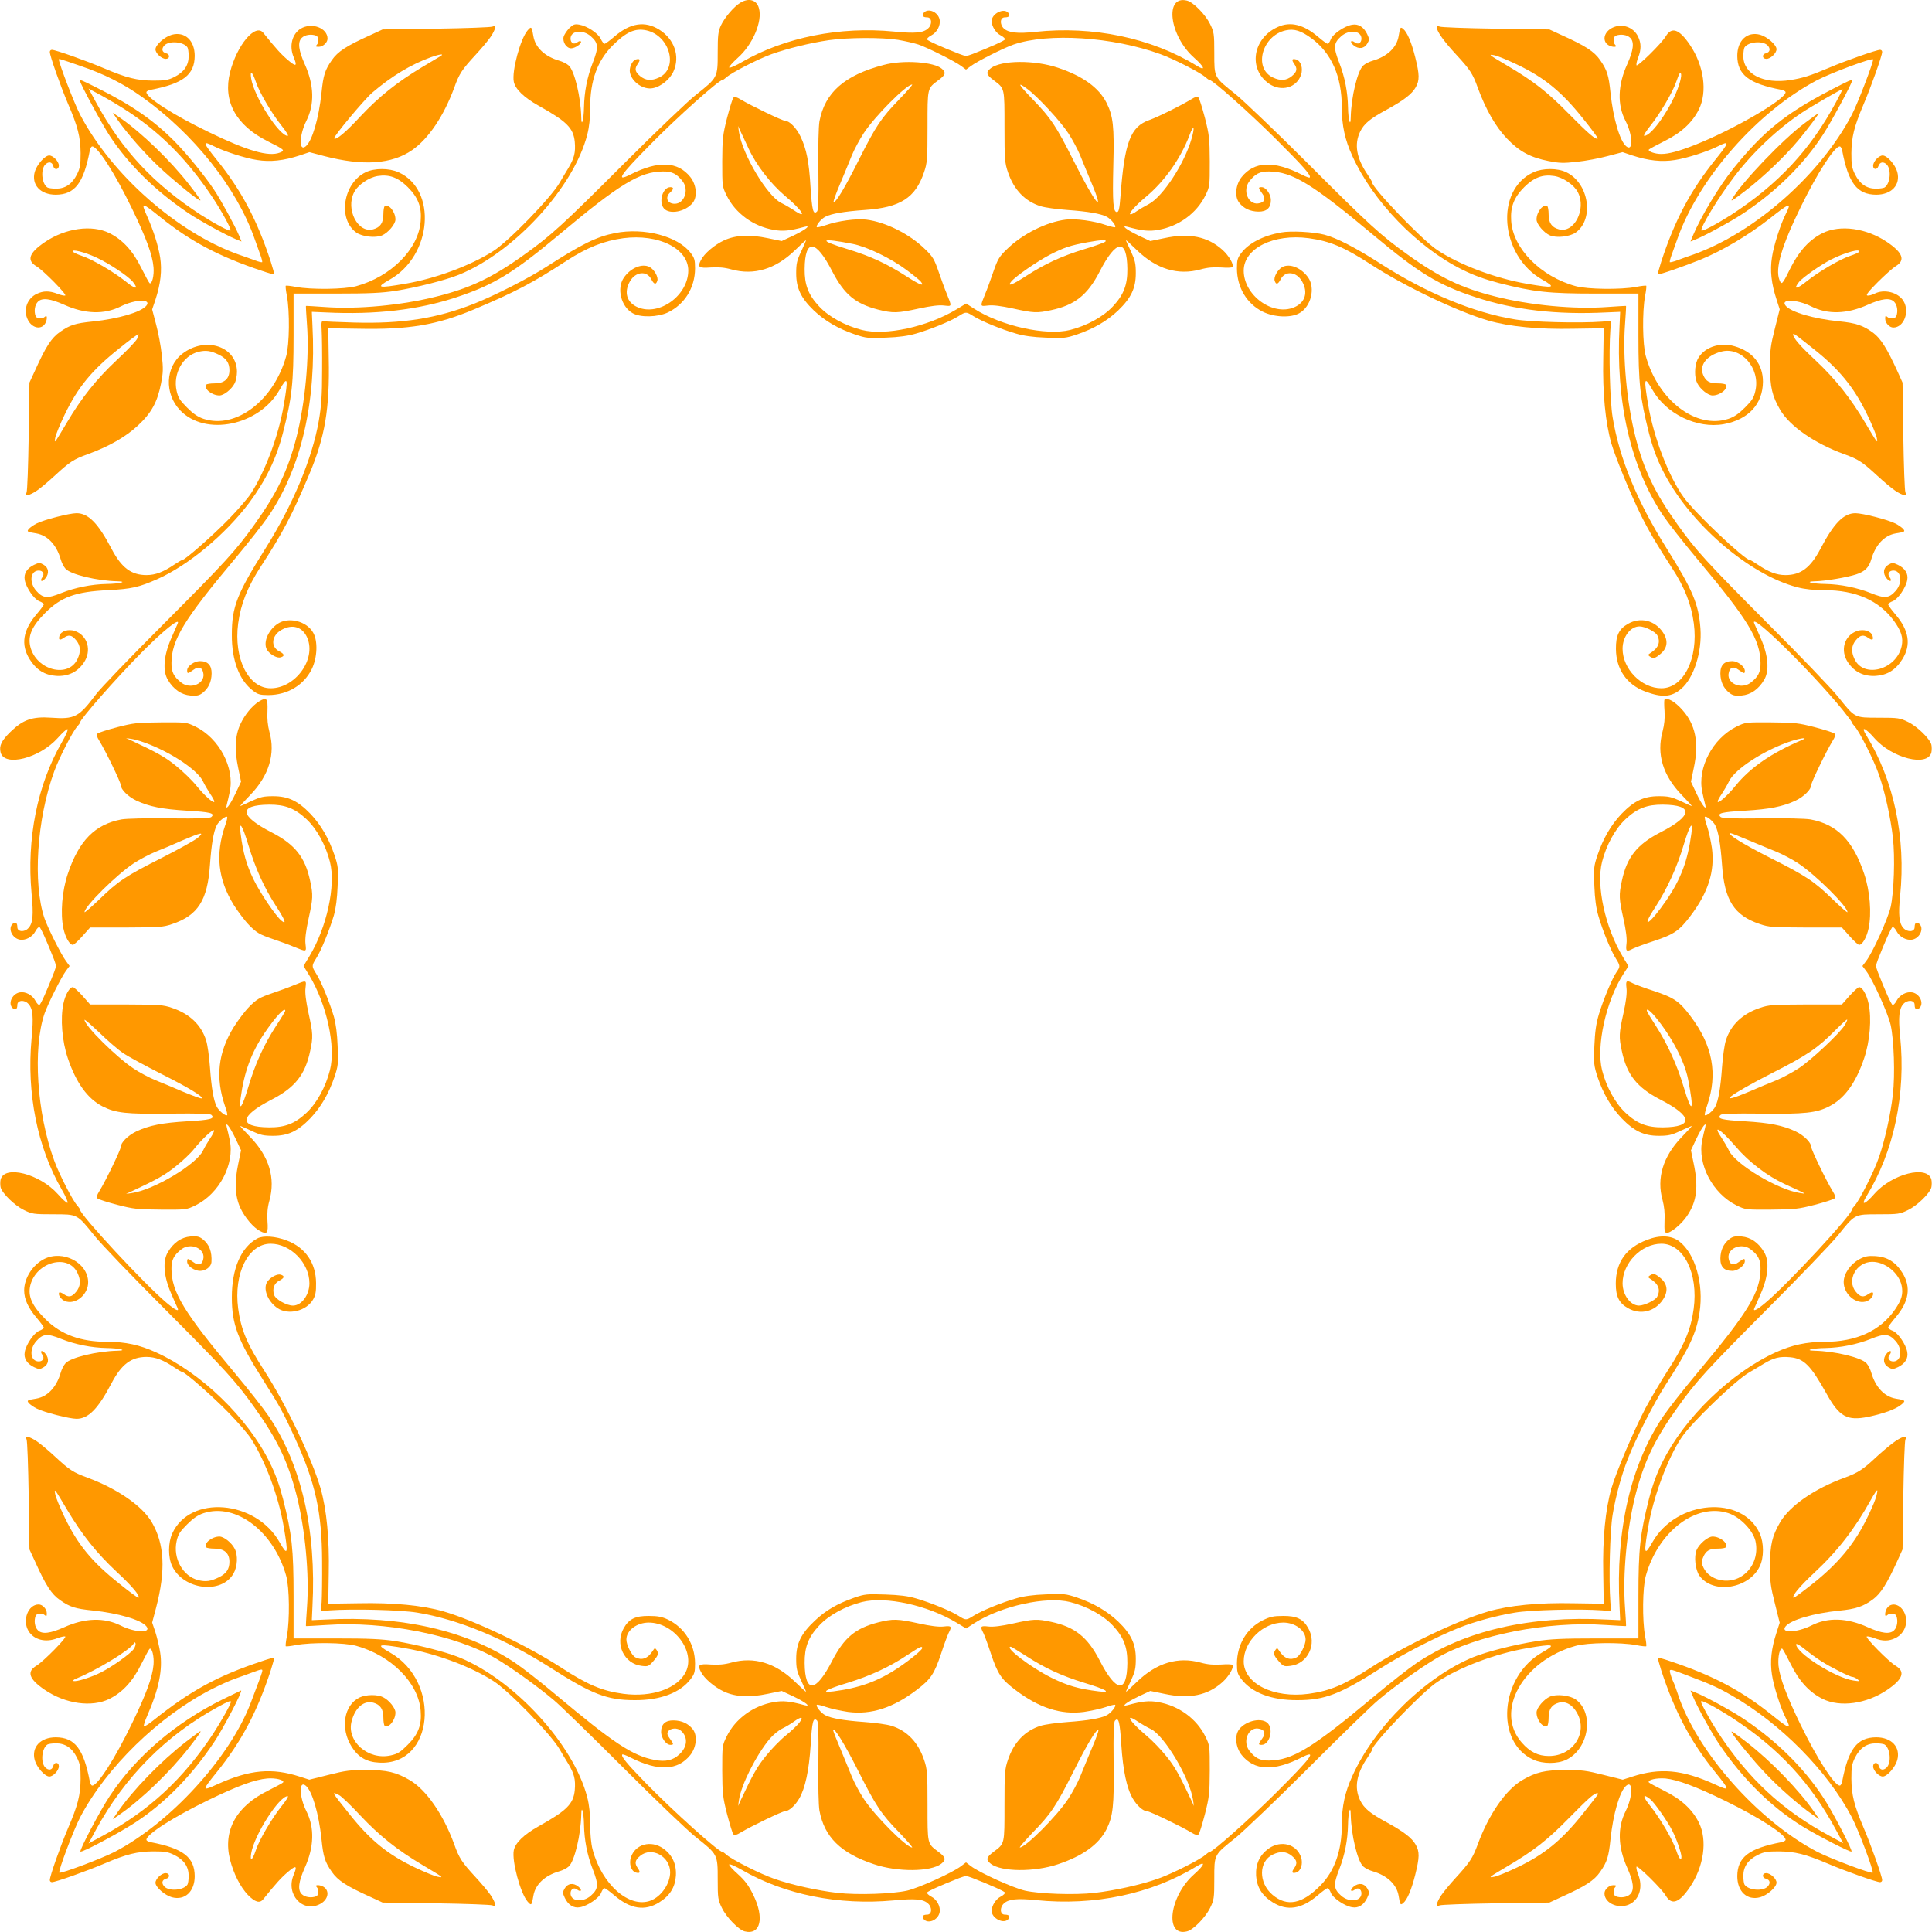 <?xml version="1.0" standalone="no"?>
<!DOCTYPE svg PUBLIC "-//W3C//DTD SVG 20010904//EN"
 "http://www.w3.org/TR/2001/REC-SVG-20010904/DTD/svg10.dtd">
<svg version="1.0" xmlns="http://www.w3.org/2000/svg"
 width="1280pt" height="1280pt" viewBox="0 0 1280 1280"
 preserveAspectRatio="xMidYMid meet">
<g transform="translate(0,1280) scale(0.1,-0.1)"
fill="#ff9800" stroke="none">
<path d="M4905 12782 c-44 -27 -104 -98 -129 -151 -18 -40 -21 -64 -21 -181 0
-163 0 -164 -143 -277 -54 -42 -269 -248 -479 -458 -405 -405 -483 -476 -658
-601 -211 -152 -360 -223 -581 -278 -232 -59 -525 -86 -742 -70 -68 5 -124 8
-125 7 -1 -1 2 -57 7 -125 16 -217 -12 -515 -69 -742 -57 -222 -128 -370 -279
-581 -124 -173 -189 -245 -608 -665 -217 -217 -416 -424 -442 -460 -114 -152
-141 -166 -296 -155 -126 9 -188 -13 -271 -94 -59 -58 -76 -92 -65 -136 25
-98 258 -39 379 96 30 34 59 60 64 58 6 -2 -11 -42 -38 -88 -162 -281 -233
-638 -200 -999 14 -147 9 -199 -21 -231 -26 -29 -73 -25 -73 6 0 29 -12 38
-30 23 -34 -28 -7 -94 44 -105 39 -8 86 17 106 56 9 17 21 29 26 27 9 -3 52
-100 97 -215 15 -40 15 -46 0 -85 -45 -116 -88 -213 -97 -216 -5 -2 -17 10
-26 27 -20 39 -67 64 -106 56 -51 -11 -78 -77 -44 -105 18 -15 30 -6 30 23 0
31 47 35 73 6 30 -32 35 -84 21 -231 -33 -361 38 -718 200 -999 27 -46 44 -86
38 -88 -5 -2 -34 24 -64 58 -121 135 -354 194 -379 96 -3 -14 -3 -37 0 -51 10
-40 93 -121 155 -151 53 -26 64 -28 193 -28 163 0 157 3 273 -141 43 -54 252
-272 463 -483 408 -410 474 -482 598 -656 151 -211 222 -359 279 -581 57 -227
85 -525 69 -742 -5 -68 -8 -124 -7 -125 1 -1 61 2 135 7 386 27 857 -66 1122
-221 105 -62 279 -187 384 -276 46 -38 255 -242 465 -452 210 -210 425 -416
479 -458 143 -113 143 -114 143 -277 0 -127 2 -138 28 -191 30 -62 111 -145
151 -155 105 -26 132 89 56 243 -31 63 -55 94 -101 136 -34 30 -60 59 -58 64
2 6 42 -11 88 -38 281 -162 638 -233 999 -200 147 14 199 9 231 -21 29 -26 25
-73 -6 -73 -29 0 -38 -12 -23 -30 28 -34 94 -7 105 44 8 39 -17 86 -56 106
-17 9 -29 21 -27 26 3 9 100 52 215 97 40 15 46 15 85 0 116 -45 213 -88 216
-97 2 -5 -10 -17 -27 -26 -33 -16 -61 -61 -61 -95 0 -50 81 -90 110 -55 15 18
6 30 -23 30 -32 0 -35 47 -6 74 31 29 89 35 214 22 386 -39 763 41 1063 224
62 39 54 10 -16 -52 -165 -145 -199 -417 -48 -379 42 10 122 92 153 155 26 53
28 64 28 193 0 164 -3 157 141 272 54 44 271 251 481 461 210 210 419 414 465
452 105 89 279 214 384 276 265 155 736 248 1122 221 74 -5 134 -8 135 -7 1 1
-2 57 -7 125 -16 217 12 515 69 742 57 222 128 370 279 581 124 174 193 249
599 657 211 211 419 428 463 482 115 144 109 141 272 141 129 0 140 2 193 28
62 30 145 111 155 151 3 14 3 37 0 51 -25 98 -260 39 -378 -95 -62 -71 -92
-81 -53 -17 183 299 263 676 224 1062 -13 125 -7 183 22 214 27 29 74 26 74
-6 0 -29 12 -38 30 -23 34 28 7 94 -44 105 -39 8 -86 -17 -106 -56 -9 -17 -21
-29 -26 -27 -9 3 -52 100 -97 216 -15 39 -15 45 0 85 45 115 88 212 97 215 5
2 17 -10 26 -27 20 -39 67 -64 106 -56 51 11 78 77 44 105 -18 15 -30 6 -30
-23 0 -32 -47 -35 -74 -6 -29 31 -35 89 -22 214 39 386 -41 763 -224 1063 -39
63 -9 53 53 -18 118 -134 353 -193 378 -95 3 14 3 37 0 51 -10 40 -93 121
-155 151 -53 26 -64 28 -193 28 -164 0 -157 -3 -272 141 -44 54 -252 272 -463
482 -406 408 -475 483 -599 657 -151 211 -222 359 -279 581 -57 227 -85 525
-69 742 5 68 8 124 7 125 -1 1 -57 -2 -125 -7 -217 -16 -510 11 -742 70 -221
55 -370 126 -581 278 -175 125 -253 196 -658 601 -210 210 -427 417 -481 461
-144 115 -141 108 -141 272 0 129 -2 140 -28 193 -31 63 -111 145 -153 155
-151 38 -117 -234 48 -379 70 -62 78 -91 16 -52 -300 184 -689 265 -1068 224
-118 -13 -178 -6 -209 22 -29 27 -26 74 6 74 29 0 38 12 23 30 -29 35 -110 -5
-110 -55 0 -34 28 -79 61 -95 17 -9 29 -21 27 -26 -3 -9 -100 -52 -215 -97
-40 -15 -46 -15 -85 0 -116 45 -213 88 -216 97 -2 5 10 17 27 26 39 20 64 67
56 106 -11 51 -77 78 -105 44 -15 -18 -6 -30 23 -30 31 0 35 -47 6 -73 -32
-30 -85 -35 -226 -21 -357 35 -722 -38 -1004 -200 -46 -27 -86 -44 -88 -38 -2
5 23 33 56 63 100 88 166 243 141 330 -15 55 -67 70 -123 36z m1045 -246 c47
-8 108 -22 135 -31 66 -23 241 -111 283 -142 l32 -24 33 24 c41 31 216 119
282 142 231 79 658 51 974 -64 91 -33 264 -122 297 -152 11 -10 24 -19 28 -19
21 0 264 -217 437 -389 187 -186 238 -245 226 -257 -3 -3 -27 6 -54 20 -184
93 -313 87 -396 -16 -41 -51 -49 -130 -17 -171 30 -38 72 -58 127 -59 55 -1
83 25 83 77 0 38 -33 85 -61 85 -24 0 -24 -4 3 -41 27 -36 16 -62 -28 -67 -65
-7 -102 86 -58 145 39 51 71 68 132 67 152 -1 286 -82 687 -418 306 -256 434
-334 681 -415 258 -85 536 -117 864 -101 l94 4 -4 -89 c-27 -506 73 -941 289
-1261 33 -49 135 -179 227 -289 336 -401 416 -532 418 -687 1 -61 -15 -93 -67
-132 -59 -44 -152 -7 -145 58 5 44 31 55 67 28 36 -26 41 -27 41 -7 0 29 -47
65 -83 65 -54 0 -80 -27 -79 -83 1 -55 21 -97 59 -127 23 -18 37 -21 81 -18
61 5 113 41 150 104 36 60 27 162 -22 274 -20 47 -40 91 -43 98 -40 93 377
-315 588 -575 32 -40 59 -76 59 -80 0 -4 9 -16 19 -27 31 -34 127 -224 159
-317 39 -110 78 -286 93 -418 15 -132 7 -363 -15 -461 -18 -78 -119 -301 -162
-357 l-25 -33 25 -33 c43 -56 144 -279 162 -357 22 -98 30 -329 15 -461 -15
-132 -54 -308 -93 -418 -32 -93 -128 -283 -159 -317 -10 -11 -19 -23 -19 -27
0 -35 -426 -495 -573 -618 -57 -48 -85 -62 -74 -36 3 6 23 50 43 97 49 112 58
214 22 274 -37 63 -89 99 -150 104 -44 3 -58 0 -81 -18 -38 -30 -58 -72 -59
-127 -1 -56 25 -83 79 -83 36 0 83 36 83 65 0 20 -5 19 -41 -7 -36 -27 -62
-16 -67 28 -7 65 86 102 145 58 52 -39 68 -71 67 -132 -2 -155 -82 -286 -418
-687 -92 -110 -194 -240 -227 -289 -216 -320 -316 -755 -289 -1261 l4 -89 -89
4 c-506 27 -941 -73 -1261 -289 -49 -33 -179 -135 -289 -227 -401 -336 -535
-417 -687 -418 -61 -1 -93 16 -132 67 -44 59 -7 152 58 145 44 -5 55 -31 28
-67 -27 -37 -27 -41 -3 -41 50 0 79 96 43 140 -36 44 -145 23 -192 -37 -32
-41 -24 -120 17 -171 83 -103 212 -109 396 -16 107 55 71 5 -172 -237 -173
-172 -417 -389 -437 -389 -4 0 -17 -9 -28 -19 -34 -31 -224 -127 -317 -159
-110 -39 -286 -78 -418 -93 -132 -15 -363 -7 -461 15 -78 18 -301 119 -357
162 l-33 25 -33 -25 c-56 -43 -279 -144 -357 -162 -98 -22 -329 -30 -461 -15
-132 15 -308 54 -418 93 -93 32 -283 128 -317 159 -11 10 -23 19 -27 19 -26 0
-322 266 -508 456 -124 127 -167 179 -156 190 3 3 27 -6 54 -20 184 -93 313
-87 396 16 41 51 49 130 17 171 -30 38 -72 58 -127 59 -55 1 -83 -25 -83 -77
0 -38 33 -85 61 -85 24 0 24 4 -3 41 -17 23 -20 34 -12 47 16 24 62 27 86 5
47 -42 43 -106 -10 -155 -43 -41 -93 -52 -165 -38 -145 27 -273 112 -657 434
-96 81 -215 174 -264 207 -320 216 -755 316 -1261 289 l-89 -4 4 89 c27 506
-73 941 -289 1261 -33 49 -135 179 -227 289 -336 401 -417 535 -418 687 -1 61
16 93 67 132 59 44 152 7 145 -58 -5 -44 -31 -55 -67 -28 -37 27 -41 27 -41 3
0 -28 47 -61 86 -61 37 0 73 28 75 58 4 69 -14 117 -58 152 -23 18 -37 21 -81
18 -61 -5 -113 -41 -150 -104 -36 -60 -27 -162 22 -274 20 -47 40 -91 43 -97
11 -26 -17 -12 -74 36 -142 119 -573 583 -573 617 0 4 -9 17 -19 28 -30 33
-119 206 -152 297 -115 315 -143 743 -64 974 23 66 111 241 142 283 l24 32
-24 33 c-31 41 -119 216 -142 282 -79 231 -51 659 64 974 33 91 122 264 152
297 10 11 19 23 19 27 0 21 234 288 406 462 144 146 261 240 241 193 -3 -7
-23 -51 -43 -98 -49 -112 -58 -214 -22 -274 37 -63 89 -99 150 -104 44 -3 58
0 81 18 38 30 58 72 59 127 1 55 -25 83 -77 83 -38 0 -85 -33 -85 -61 0 -24 4
-24 41 3 36 27 62 16 67 -28 7 -65 -86 -102 -145 -58 -51 39 -68 71 -67 132 1
152 82 286 418 687 92 110 194 240 227 289 216 320 316 755 289 1261 l-4 89
94 -4 c328 -16 612 17 865 101 247 82 375 160 680 415 401 336 535 417 687
418 61 1 93 -16 132 -67 42 -57 9 -147 -54 -147 -49 0 -66 42 -30 75 25 23 25
35 1 35 -50 0 -79 -96 -43 -140 36 -44 145 -23 192 37 32 41 24 120 -17 171
-83 103 -212 109 -396 16 -100 -51 -72 -8 127 194 174 178 458 432 482 432 4
0 17 9 28 19 33 30 206 119 297 152 103 37 257 75 381 93 125 18 353 19 458 2z"/>
<path d="M5855 12370 c-260 -68 -390 -183 -426 -374 -6 -35 -9 -164 -7 -321 2
-201 0 -267 -9 -276 -25 -25 -33 7 -43 161 -10 170 -27 253 -66 335 -27 57
-74 105 -103 105 -18 0 -221 98 -294 141 -26 16 -40 20 -48 12 -6 -6 -24 -66
-42 -134 -29 -114 -31 -138 -32 -289 0 -163 0 -166 29 -225 58 -118 177 -205
313 -228 60 -11 107 -6 202 20 49 13 8 -19 -71 -57 l-79 -37 -92 19 c-119 25
-212 21 -289 -14 -63 -29 -132 -87 -154 -131 -25 -47 -15 -55 66 -49 50 3 90
0 136 -13 150 -41 291 2 420 126 41 40 74 70 74 67 0 -3 -15 -37 -32 -74 -28
-59 -33 -80 -33 -144 0 -99 31 -164 117 -247 74 -70 162 -121 273 -159 75 -25
88 -26 205 -21 85 3 149 12 199 27 94 27 229 82 281 115 49 31 51 31 100 0 52
-33 187 -88 281 -115 50 -15 114 -24 199 -27 117 -5 130 -4 205 21 111 38 199
89 273 159 86 83 117 148 117 247 0 64 -5 85 -32 144 -18 37 -33 71 -33 74 0
3 33 -27 74 -67 129 -124 270 -167 420 -126 46 13 86 16 136 13 39 -3 73 -2
76 3 10 16 -24 75 -66 113 -99 89 -220 114 -387 78 l-92 -19 -79 37 c-79 38
-120 70 -71 57 95 -26 142 -31 202 -20 136 23 255 110 313 228 29 59 29 62 29
225 -1 151 -3 175 -32 289 -18 68 -37 129 -43 135 -8 8 -21 5 -48 -12 -73 -44
-218 -116 -277 -137 -126 -44 -165 -148 -192 -510 -6 -78 -11 -100 -23 -100
-25 0 -30 62 -24 310 7 258 -1 327 -46 416 -51 99 -156 175 -320 230 -157 53
-376 51 -446 -3 -34 -27 -30 -43 20 -80 73 -55 71 -47 71 -308 0 -216 2 -240
23 -301 39 -116 113 -193 216 -225 28 -9 107 -20 176 -25 139 -10 221 -24 262
-45 28 -14 65 -60 56 -69 -3 -3 -30 4 -61 14 -80 28 -201 44 -266 36 -129 -16
-287 -95 -390 -196 -51 -49 -61 -66 -90 -150 -18 -52 -41 -116 -53 -144 -36
-89 -36 -85 18 -79 33 4 87 -3 166 -20 135 -30 158 -31 251 -11 157 33 242
100 322 255 110 215 182 222 184 18 1 -105 -24 -171 -96 -248 -63 -68 -172
-128 -283 -156 -158 -40 -457 26 -635 140 l-54 35 -63 -38 c-192 -116 -470
-177 -628 -137 -111 28 -220 88 -283 156 -72 77 -97 143 -96 248 2 204 74 197
184 -18 79 -151 152 -212 302 -251 99 -25 130 -24 271 7 79 17 133 24 166 20
54 -6 54 -10 18 79 -12 28 -35 92 -53 144 -29 84 -39 101 -90 150 -103 101
-261 180 -390 196 -65 8 -186 -8 -266 -36 -31 -10 -58 -17 -61 -14 -9 9 28 55
56 69 41 21 124 35 262 45 235 16 335 80 392 250 21 61 23 85 23 301 0 261 -2
253 71 308 49 36 53 50 25 76 -51 46 -257 61 -386 26z m104 -227 c-121 -125
-155 -175 -272 -408 -91 -182 -152 -283 -164 -272 -3 3 17 59 45 124 27 65 62
149 77 187 16 38 50 102 77 143 73 112 283 323 321 323 6 0 -33 -44 -84 -97z
m847 68 c66 -48 221 -215 272 -294 27 -41 61 -105 77 -143 15 -38 50 -122 77
-187 93 -222 23 -135 -119 148 -117 233 -151 283 -272 408 -95 98 -107 121
-35 68z m-1846 -396 c50 -108 146 -232 239 -311 118 -98 157 -163 58 -95 -23
15 -59 36 -80 46 -92 43 -259 322 -281 470 l-6 40 16 -35 c9 -19 34 -71 54
-115z m2935 68 c-47 -166 -190 -384 -282 -434 -29 -15 -66 -37 -82 -48 -16
-12 -34 -21 -40 -21 -20 0 29 56 101 116 124 103 231 255 289 409 27 73 37 58
14 -22z m-2245 -699 c96 -19 254 -96 358 -174 43 -32 85 -66 92 -75 30 -36 -5
-24 -94 34 -129 83 -236 133 -389 180 -202 61 -186 78 33 35z m1673 15 c-6 -6
-69 -29 -140 -50 -153 -47 -260 -97 -389 -180 -89 -58 -124 -70 -94 -34 29 35
171 133 255 177 94 48 135 62 250 83 93 17 132 18 118 4z"/>
<path d="M4075 11256 c-122 -24 -221 -73 -454 -223 -118 -76 -335 -187 -477
-244 -249 -99 -479 -135 -799 -126 -104 3 -196 7 -204 9 -11 2 -13 -9 -10 -57
2 -33 4 -154 3 -270 0 -169 -5 -234 -22 -334 -44 -250 -171 -554 -351 -841
-191 -304 -225 -389 -225 -575 -1 -170 49 -302 140 -371 33 -25 46 -29 103
-29 126 1 233 65 286 171 38 77 42 189 9 244 -44 76 -164 105 -235 57 -67 -45
-100 -134 -66 -178 22 -29 65 -51 87 -44 28 9 25 22 -10 40 -59 30 -51 105 15
142 73 41 140 20 171 -53 60 -143 -80 -334 -243 -334 -147 0 -246 197 -215
430 18 131 61 239 150 377 144 220 209 344 322 613 103 245 135 432 128 765
l-3 200 200 -3 c333 -7 520 25 765 128 269 113 393 178 613 322 138 89 246
132 377 150 232 30 430 -68 430 -214 0 -164 -191 -304 -334 -244 -73 31 -94
98 -53 171 37 66 112 74 142 15 18 -35 31 -38 40 -10 8 24 -20 74 -51 91 -50
26 -127 -6 -171 -71 -48 -70 -19 -190 57 -234 51 -31 167 -28 235 4 111 54
179 163 180 291 0 57 -4 70 -29 103 -84 111 -308 170 -501 132z"/>
<path d="M8488 11260 c-119 -21 -215 -71 -264 -136 -25 -33 -29 -46 -29 -103
1 -126 65 -233 171 -286 77 -38 189 -42 244 -9 76 44 105 164 58 234 -45 65
-122 97 -172 71 -31 -17 -59 -67 -51 -91 9 -28 22 -25 40 10 30 59 105 51 142
-15 41 -73 20 -140 -53 -171 -143 -60 -334 80 -334 243 0 147 197 246 430 215
140 -19 236 -59 411 -173 224 -146 575 -313 780 -373 139 -40 333 -59 564 -54
l200 3 -3 -200 c-5 -230 14 -424 54 -564 27 -93 131 -344 199 -481 51 -102
108 -198 203 -344 83 -127 127 -238 144 -366 31 -233 -68 -430 -215 -430 -132
0 -257 128 -257 262 0 79 52 148 112 148 36 0 104 -34 118 -59 23 -45 8 -84
-46 -118 -16 -10 -17 -13 -4 -22 24 -17 37 -13 75 20 43 38 48 87 12 140 -53
79 -149 103 -231 56 -60 -34 -81 -77 -80 -167 1 -133 71 -235 193 -281 112
-42 175 -38 239 17 84 71 139 244 128 399 -12 163 -50 254 -226 535 -194 309
-312 595 -356 866 -18 107 -26 428 -15 578 l5 60 -60 -5 c-150 -11 -471 -3
-578 15 -271 44 -584 174 -883 365 -171 110 -297 175 -378 196 -73 19 -223 27
-287 15z"/>
<path d="M1715 8152 c-45 -28 -95 -89 -123 -151 -35 -76 -39 -170 -14 -288
l19 -92 -37 -79 c-38 -79 -70 -120 -57 -71 4 13 12 50 19 82 34 160 -69 355
-227 433 -60 29 -61 29 -230 28 -155 -1 -180 -4 -289 -32 -65 -17 -124 -36
-130 -42 -8 -8 -5 -21 12 -48 42 -68 142 -275 142 -293 0 -29 47 -76 103 -103
85 -40 172 -57 336 -67 155 -9 187 -17 162 -41 -9 -10 -75 -12 -276 -10 -157
2 -286 -1 -321 -7 -175 -33 -281 -140 -355 -361 -38 -113 -50 -261 -29 -361
13 -60 41 -109 63 -109 6 0 35 26 63 58 l51 57 239 0 c220 1 244 2 305 23 170
57 234 157 250 392 10 138 24 221 45 262 14 28 60 65 69 56 3 -3 -3 -29 -14
-59 -65 -190 -47 -355 58 -525 28 -44 74 -106 104 -136 47 -47 66 -59 148 -87
52 -18 117 -41 144 -53 89 -36 85 -36 79 18 -4 33 3 87 20 166 30 135 31 158
11 251 -33 157 -100 242 -255 322 -215 110 -222 182 -18 184 105 1 171 -24
248 -96 68 -63 128 -172 156 -283 40 -157 -21 -436 -137 -627 l-38 -63 38 -62
c116 -192 177 -471 137 -628 -28 -111 -88 -220 -156 -283 -77 -72 -143 -97
-248 -96 -204 2 -197 74 18 184 155 80 222 165 255 322 20 93 19 116 -11 251
-17 79 -24 133 -20 166 6 54 10 54 -79 18 -27 -12 -92 -35 -144 -53 -82 -28
-101 -40 -148 -87 -30 -30 -76 -92 -104 -136 -105 -170 -123 -335 -58 -525 11
-30 17 -56 14 -59 -9 -9 -55 28 -69 56 -21 41 -35 123 -45 262 -5 69 -16 148
-25 176 -32 103 -109 177 -225 216 -61 21 -85 22 -305 23 l-239 0 -51 58 c-28
31 -57 57 -63 57 -22 0 -50 -49 -63 -109 -21 -100 -9 -248 29 -361 55 -164
131 -269 230 -320 87 -44 157 -52 443 -48 204 2 270 0 279 -9 25 -25 -7 -33
-162 -42 -164 -10 -251 -27 -336 -67 -56 -27 -103 -74 -103 -103 0 -18 -100
-225 -142 -293 -17 -27 -20 -40 -12 -48 6 -6 65 -25 130 -42 109 -28 134 -31
289 -32 169 -1 170 -1 230 28 158 78 261 273 227 433 -7 32 -15 69 -19 82 -13
49 19 8 57 -71 l37 -79 -19 -92 c-25 -119 -21 -212 14 -289 29 -63 87 -132
131 -154 47 -25 55 -15 49 66 -3 50 0 90 13 136 41 150 -2 291 -126 420 -40
41 -70 74 -67 74 3 0 37 -15 74 -32 59 -28 80 -33 144 -33 99 0 164 31 247
117 70 74 121 162 159 273 25 75 26 88 21 205 -3 82 -12 149 -25 195 -28 94
-85 235 -117 284 -31 50 -31 52 0 102 32 49 89 190 117 284 13 46 22 113 25
195 5 117 4 130 -21 205 -38 111 -89 199 -159 273 -83 86 -148 117 -247 117
-64 0 -85 -5 -144 -32 -37 -18 -71 -33 -74 -33 -3 0 27 33 67 74 123 128 167
272 126 417 -11 42 -16 87 -13 138 3 86 -5 95 -57 63z m-720 -286 c161 -65
318 -174 350 -243 10 -21 31 -57 46 -80 16 -23 29 -47 29 -53 0 -19 -64 37
-119 105 -29 36 -90 95 -135 131 -70 57 -123 87 -296 168 l-35 16 40 -6 c22
-3 76 -20 120 -38z m650 -663 c47 -156 103 -281 185 -408 59 -90 71 -125 35
-95 -39 32 -141 183 -186 275 -46 96 -68 171 -85 303 -12 91 11 58 51 -75z
m-335 46 c-19 -16 -125 -75 -235 -131 -244 -123 -293 -156 -417 -277 -54 -51
-98 -90 -98 -84 0 38 213 249 327 324 40 26 105 60 144 76 39 15 119 49 177
75 126 54 150 59 102 17z m580 -1146 c0 -3 -27 -49 -61 -100 -81 -125 -138
-250 -184 -405 -40 -134 -63 -167 -51 -75 23 173 70 301 158 432 74 109 138
178 138 148z m-1075 -280 c33 -22 146 -83 250 -136 183 -92 283 -152 271 -164
-3 -3 -58 17 -123 44 -65 28 -149 63 -187 78 -38 16 -101 49 -140 75 -113 74
-326 285 -326 323 0 6 44 -33 98 -84 53 -52 124 -113 157 -136z m577 -565
c-16 -24 -37 -60 -47 -81 -43 -91 -325 -260 -470 -281 l-40 -6 35 16 c173 81
226 111 296 168 44 35 98 86 119 113 53 66 129 137 133 124 2 -6 -10 -30 -26
-53z"/>
<path d="M11028 8165 c-3 -3 -3 -37 0 -76 3 -49 -1 -89 -13 -135 -41 -150 2
-291 126 -420 40 -41 70 -74 67 -74 -3 0 -37 15 -74 33 -59 27 -80 32 -144 32
-99 0 -164 -31 -247 -117 -70 -74 -121 -162 -159 -273 -25 -75 -26 -88 -21
-205 3 -85 12 -149 27 -199 27 -94 82 -229 115 -281 30 -48 31 -54 5 -90 -28
-40 -87 -181 -117 -280 -19 -64 -26 -117 -30 -210 -5 -116 -3 -130 21 -205 38
-111 89 -199 159 -273 83 -86 148 -117 247 -117 64 0 85 5 144 33 37 17 71 32
74 32 3 0 -27 -33 -67 -74 -123 -128 -167 -272 -126 -417 11 -42 16 -87 13
-138 -2 -63 0 -76 13 -79 24 -4 100 57 136 112 65 95 77 193 44 348 l-18 87
37 79 c38 79 70 120 57 71 -4 -13 -12 -50 -19 -82 -34 -160 69 -355 227 -433
60 -29 61 -29 230 -28 155 1 180 4 289 32 65 17 124 36 130 42 8 8 5 21 -12
48 -42 68 -142 275 -142 293 0 29 -47 76 -103 103 -85 40 -172 57 -336 67
-155 9 -187 17 -162 42 9 9 74 11 274 9 282 -4 363 5 446 48 101 51 177 156
232 320 38 113 50 261 29 361 -13 60 -41 109 -63 109 -6 0 -35 -26 -63 -57
l-51 -58 -239 0 c-220 -1 -244 -2 -305 -23 -116 -39 -193 -113 -225 -216 -9
-28 -20 -107 -25 -176 -10 -139 -24 -221 -45 -262 -14 -28 -60 -65 -69 -56 -3
3 4 31 15 63 72 210 38 397 -110 593 -74 98 -108 122 -244 167 -59 19 -121 42
-137 50 -44 23 -49 19 -43 -32 4 -32 -3 -88 -20 -165 -30 -135 -31 -158 -11
-251 33 -157 100 -242 255 -322 215 -110 222 -182 18 -184 -105 -1 -171 24
-248 96 -68 63 -128 172 -156 283 -40 158 26 457 140 635 l35 54 -38 63 c-116
192 -177 470 -137 628 28 111 88 220 156 283 77 72 143 97 248 96 204 -2 197
-74 -18 -184 -155 -80 -222 -165 -255 -322 -20 -93 -19 -116 11 -251 17 -77
24 -133 20 -164 -6 -52 -1 -56 43 -33 16 8 78 31 137 50 136 45 170 69 244
167 118 156 162 296 142 449 -7 47 -21 112 -32 144 -11 32 -18 60 -15 63 9 9
55 -28 69 -56 21 -41 35 -124 45 -262 16 -235 80 -335 250 -392 61 -21 85 -22
305 -23 l239 0 51 -57 c28 -32 57 -58 63 -58 22 0 50 49 63 109 21 100 9 248
-29 361 -74 221 -180 328 -355 361 -35 6 -164 9 -321 7 -201 -2 -267 0 -276
10 -25 24 7 32 162 41 164 10 251 27 336 67 56 27 103 74 103 103 0 18 100
225 142 293 17 27 20 40 12 48 -6 6 -65 25 -130 42 -109 28 -134 31 -289 32
-169 1 -170 1 -230 -28 -158 -78 -261 -273 -227 -433 7 -32 15 -69 19 -82 13
-49 -19 -8 -57 71 l-37 79 19 92 c36 167 11 288 -78 386 -47 53 -99 82 -116
66z m912 -267 c-206 -88 -343 -183 -441 -303 -55 -68 -119 -124 -119 -105 0 6
13 30 29 53 15 23 36 59 46 80 38 82 237 210 415 268 63 20 113 25 70 7z
m-734 -620 c-24 -179 -68 -298 -164 -440 -110 -161 -179 -207 -77 -51 81 125
146 268 190 416 40 133 63 167 51 75z m384 -47 c63 -26 146 -61 184 -76 38
-16 101 -49 140 -75 113 -74 326 -285 326 -323 0 -6 -44 33 -97 84 -125 121
-174 154 -418 277 -176 89 -290 160 -260 162 6 0 62 -22 125 -49z m-623 -1168
c108 -131 193 -292 217 -413 42 -214 27 -241 -29 -52 -43 145 -110 291 -185
406 -29 44 -54 86 -57 93 -11 28 17 11 54 -34z m1254 -56 c-33 -54 -225 -234
-306 -286 -40 -26 -103 -60 -141 -76 -38 -15 -122 -50 -187 -78 -228 -96 -136
-24 162 128 223 113 296 163 410 279 41 41 77 74 79 71 2 -2 -5 -19 -17 -38z
m-721 -804 c87 -102 208 -194 325 -248 156 -72 145 -66 100 -59 -145 21 -427
190 -470 281 -10 21 -31 57 -46 80 -69 100 -13 67 91 -54z"/>
<path d="M1705 4595 c-108 -58 -169 -199 -169 -390 0 -181 39 -282 208 -549
109 -171 132 -213 209 -381 137 -299 180 -493 181 -820 1 -115 -1 -237 -3
-269 l-5 -60 60 5 c150 11 471 3 578 -15 271 -44 584 -174 883 -365 275 -176
375 -215 558 -215 170 -1 302 49 371 140 25 33 29 46 29 103 -1 128 -69 237
-180 291 -38 18 -67 24 -125 24 -90 1 -133 -20 -167 -80 -61 -106 2 -238 119
-251 41 -5 46 -3 76 31 34 39 38 52 21 76 -9 13 -12 12 -22 -4 -34 -54 -73
-69 -118 -46 -25 14 -59 82 -59 118 0 60 69 112 148 112 167 0 311 -190 246
-326 -53 -110 -224 -171 -414 -146 -140 19 -236 59 -411 173 -224 146 -575
313 -780 373 -139 40 -333 59 -564 54 l-200 -3 3 200 c5 230 -14 424 -54 564
-58 200 -230 559 -373 780 -114 175 -154 271 -173 411 -31 234 67 430 215 430
132 0 257 -128 257 -262 0 -77 -52 -148 -109 -148 -42 0 -115 41 -125 71 -13
39 0 77 34 94 35 18 38 31 10 40 -22 7 -65 -15 -87 -44 -34 -44 -1 -133 66
-178 71 -48 191 -19 235 57 16 27 21 52 20 110 -1 132 -70 234 -193 281 -75
29 -157 35 -196 14z"/>
<path d="M10913 4586 c-139 -52 -208 -149 -208 -291 0 -85 22 -129 81 -162 82
-47 178 -23 231 56 36 53 31 102 -12 140 -38 33 -51 37 -75 20 -13 -9 -12 -12
4 -22 55 -34 69 -73 45 -119 -13 -23 -83 -57 -120 -58 -57 0 -109 71 -109 148
0 134 125 262 257 262 148 0 246 -197 214 -432 -18 -135 -62 -240 -169 -404
-50 -78 -118 -193 -151 -255 -78 -150 -194 -422 -225 -530 -40 -140 -59 -334
-54 -564 l3 -200 -200 3 c-231 5 -425 -14 -564 -54 -205 -60 -556 -227 -780
-373 -175 -114 -271 -154 -411 -173 -233 -31 -430 68 -430 215 0 132 128 257
262 257 79 0 148 -52 148 -112 0 -36 -34 -104 -59 -118 -45 -23 -84 -8 -118
46 -10 16 -13 17 -22 4 -17 -24 -13 -37 21 -76 30 -34 35 -36 76 -31 117 13
180 145 119 251 -34 60 -77 81 -167 80 -62 0 -85 -5 -134 -29 -106 -53 -170
-160 -171 -286 0 -57 4 -70 29 -103 69 -91 201 -141 371 -140 183 0 283 39
558 215 137 88 367 206 512 264 106 42 249 81 371 101 107 18 428 26 578 15
l60 -5 -5 60 c-11 150 -3 471 15 578 20 122 59 265 101 371 54 137 174 372
247 485 163 253 207 348 228 485 29 189 -29 390 -135 471 -51 39 -127 43 -212
10z"/>
<path d="M5660 2215 c-113 -40 -188 -83 -262 -153 -92 -87 -123 -151 -123
-252 0 -64 5 -85 33 -144 17 -37 32 -71 32 -74 0 -3 -33 27 -74 67 -129 124
-270 167 -420 126 -46 -13 -86 -16 -136 -13 -81 6 -91 -2 -66 -49 22 -44 91
-102 154 -131 77 -35 170 -39 289 -14 l92 19 79 -37 c79 -38 120 -70 71 -57
-95 26 -142 31 -202 20 -136 -23 -255 -110 -313 -228 -29 -59 -29 -62 -29
-225 1 -151 3 -175 32 -289 18 -68 36 -128 42 -134 8 -8 22 -4 48 12 72 43
276 141 293 141 26 0 67 36 95 84 40 69 65 186 76 356 9 154 17 186 42 161 9
-9 11 -75 9 -276 -2 -157 1 -286 7 -321 33 -175 140 -281 361 -355 157 -53
376 -51 446 3 34 27 30 43 -20 80 -73 55 -71 47 -71 308 0 216 -2 240 -23 301
-39 116 -113 193 -216 225 -28 9 -107 20 -176 25 -139 10 -221 24 -262 45 -28
14 -65 60 -56 69 3 3 31 -4 63 -15 32 -11 97 -25 144 -32 153 -20 299 27 457
148 91 69 114 104 159 238 19 59 42 121 50 137 23 44 19 49 -32 43 -32 -4 -88
3 -165 20 -141 31 -172 32 -271 7 -150 -39 -223 -100 -302 -251 -110 -215
-182 -222 -184 -18 -1 105 24 171 96 248 63 68 172 128 283 156 158 40 436
-21 628 -137 l63 -38 54 35 c178 114 477 180 635 140 111 -28 220 -88 283
-156 72 -77 97 -143 96 -248 -2 -204 -74 -197 -184 18 -80 155 -165 222 -322
255 -93 20 -116 19 -251 -11 -77 -17 -133 -24 -164 -20 -52 6 -56 1 -33 -43 8
-16 31 -78 50 -137 45 -134 68 -169 159 -238 158 -121 304 -168 457 -148 47 7
112 21 144 32 32 11 60 18 63 15 9 -9 -28 -55 -56 -69 -41 -21 -123 -35 -262
-45 -69 -5 -148 -16 -176 -25 -103 -32 -177 -109 -216 -225 -21 -61 -23 -85
-23 -301 0 -261 2 -253 -71 -308 -50 -37 -54 -53 -20 -80 70 -54 289 -56 446
-3 164 55 269 131 320 230 44 87 52 157 48 443 -2 204 0 270 10 279 23 24 31
-6 41 -161 11 -170 36 -288 76 -356 28 -48 69 -84 95 -84 17 0 221 -98 293
-141 26 -16 40 -20 48 -12 6 6 24 66 42 134 29 114 31 138 32 289 0 163 0 166
-29 225 -58 118 -177 205 -313 228 -60 11 -107 6 -202 -20 -49 -13 -8 19 71
57 l79 37 92 -19 c167 -36 288 -11 387 78 42 38 76 97 66 113 -3 5 -37 6 -76
3 -50 -3 -90 0 -136 13 -150 41 -291 -2 -420 -126 -41 -40 -74 -70 -74 -67 0
3 15 37 33 74 27 59 32 80 32 144 0 99 -31 164 -117 247 -74 70 -162 121 -273
159 -75 25 -88 26 -205 21 -85 -3 -149 -12 -199 -27 -94 -27 -229 -82 -281
-115 -49 -31 -51 -31 -100 0 -52 33 -187 88 -281 115 -53 16 -111 23 -204 26
-121 4 -135 3 -205 -21z m450 -334 c0 -12 -79 -77 -158 -130 -134 -90 -259
-135 -432 -157 -89 -11 -49 13 97 57 148 46 273 103 393 183 87 57 100 63 100
47z m686 -51 c127 -82 235 -132 387 -179 146 -44 186 -68 97 -57 -137 17 -208
38 -315 91 -135 67 -316 205 -268 205 3 0 48 -27 99 -60z m-1500 -443 c-14
-18 -55 -57 -91 -86 -36 -29 -95 -90 -131 -135 -57 -70 -87 -123 -168 -296
l-16 -35 6 40 c15 101 114 297 203 404 23 27 60 58 84 69 23 11 58 32 77 46
50 36 66 33 36 -7z m2247 4 c23 -15 59 -36 81 -46 90 -43 259 -326 280 -470
l6 -40 -16 35 c-81 173 -111 226 -167 295 -36 45 -96 107 -135 139 -111 93
-145 153 -49 87z m-1861 -316 c123 -244 156 -293 277 -417 51 -54 90 -98 84
-98 -38 0 -248 211 -321 323 -27 41 -61 105 -77 143 -15 38 -50 121 -76 185
-27 63 -49 120 -49 125 2 29 74 -87 162 -261z m1550 138 c-27 -65 -62 -149
-77 -187 -16 -38 -50 -102 -77 -143 -73 -112 -283 -323 -321 -323 -6 0 33 44
84 98 121 124 155 174 272 407 91 182 152 283 164 272 3 -3 -17 -59 -45 -124z"/>
<path d="M3771 12613 c-16 -17 -33 -42 -37 -57 -8 -35 19 -76 50 -76 27 0 75
34 64 46 -4 4 -14 1 -23 -6 -21 -18 -45 -5 -45 24 0 53 80 63 134 16 51 -45
53 -73 13 -176 -37 -95 -56 -193 -58 -296 -1 -80 -17 -137 -18 -66 -3 136 -45
310 -83 344 -13 12 -41 26 -63 32 -96 28 -158 87 -171 161 -11 66 -13 69 -39
39 -47 -55 -105 -268 -91 -339 9 -48 67 -105 164 -159 188 -105 231 -148 240
-240 6 -70 -3 -108 -44 -176 -20 -32 -45 -75 -56 -94 -57 -99 -339 -390 -441
-454 -150 -96 -383 -182 -583 -216 -181 -31 -198 -27 -101 28 280 159 315 595
57 711 -62 28 -159 28 -217 0 -150 -72 -187 -311 -62 -400 39 -27 125 -37 169
-19 41 17 90 75 90 106 0 50 -44 105 -71 88 -5 -3 -9 -27 -9 -53 0 -57 -20
-87 -67 -100 -101 -29 -185 132 -127 245 25 49 98 99 157 108 77 12 134 -10
198 -73 70 -70 94 -133 86 -227 -14 -184 -196 -367 -427 -430 -77 -21 -298
-24 -399 -5 -34 7 -65 10 -68 8 -2 -3 1 -34 8 -68 19 -103 17 -322 -5 -399
-82 -294 -334 -485 -547 -415 -39 13 -69 34 -110 75 -47 47 -59 65 -69 111
-25 113 41 232 144 258 50 12 81 8 138 -20 48 -24 68 -54 68 -102 0 -57 -34
-87 -99 -87 -27 0 -52 -4 -55 -9 -17 -27 38 -71 88 -71 29 0 81 41 101 81 8
15 15 50 15 76 -1 168 -208 237 -361 120 -114 -87 -121 -265 -16 -375 168
-176 524 -102 659 135 55 97 59 80 28 -101 -34 -200 -120 -433 -216 -583 -20
-32 -87 -109 -148 -172 -108 -111 -291 -271 -308 -271 -5 0 -29 -14 -54 -31
-71 -48 -124 -69 -183 -69 -101 0 -166 48 -232 174 -89 170 -154 236 -232 236
-47 0 -215 -43 -264 -68 -22 -11 -45 -28 -52 -36 -15 -18 -11 -20 50 -30 74
-13 133 -75 161 -171 6 -22 20 -50 32 -63 34 -38 208 -80 344 -83 73 -2 13
-17 -73 -18 -100 -2 -208 -24 -299 -60 -93 -38 -122 -35 -166 15 -49 56 -39
134 17 134 28 0 40 -24 23 -45 -7 -9 -10 -19 -6 -23 4 -4 17 4 27 17 27 33 21
71 -13 90 -24 14 -30 14 -62 -1 -48 -23 -70 -59 -62 -101 9 -51 62 -127 96
-140 17 -6 30 -16 30 -21 0 -5 -20 -33 -45 -62 -93 -108 -109 -204 -49 -301
44 -71 100 -106 177 -111 77 -4 138 24 181 86 56 80 27 183 -59 212 -43 14
-91 -1 -101 -32 -8 -28 1 -33 28 -14 33 23 53 20 82 -15 30 -36 33 -76 9 -126
-61 -129 -273 -73 -312 82 -18 72 10 136 99 225 105 105 201 140 415 150 156
8 205 19 329 74 204 91 447 293 607 505 108 145 180 292 223 461 60 233 71
330 71 645 l0 280 280 0 c220 0 305 4 395 18 140 22 332 71 421 107 367 149
761 579 850 929 13 50 19 109 19 179 0 178 48 310 148 410 90 90 149 117 224
101 156 -34 215 -251 85 -312 -50 -24 -90 -21 -126 9 -35 29 -38 49 -15 82 19
27 14 36 -14 28 -25 -8 -46 -58 -38 -89 15 -63 90 -113 151 -101 54 10 114 59
137 111 45 101 6 214 -95 277 -95 59 -190 44 -295 -45 -31 -27 -61 -49 -67
-49 -5 0 -17 15 -25 33 -18 37 -90 85 -143 94 -31 5 -40 1 -66 -24z"/>
<path d="M8465 12621 c-166 -75 -197 -278 -58 -375 81 -56 184 -28 213 59 14
43 -1 91 -32 101 -28 8 -33 -1 -14 -28 23 -33 20 -53 -15 -82 -36 -30 -76 -33
-126 -9 -131 62 -71 278 86 312 56 12 100 -2 169 -52 134 -99 202 -253 202
-459 0 -119 20 -213 70 -322 134 -297 431 -605 725 -751 78 -39 149 -65 245
-90 235 -60 331 -70 645 -70 l280 0 0 -280 c0 -315 11 -411 70 -645 25 -96 51
-167 90 -245 172 -347 571 -693 894 -776 50 -13 109 -19 179 -19 206 0 360
-68 459 -202 50 -69 64 -113 52 -169 -34 -156 -251 -216 -312 -86 -24 50 -21
90 9 126 29 35 49 38 82 15 27 -19 36 -14 28 14 -10 31 -58 46 -101 32 -87
-29 -116 -131 -60 -211 44 -63 104 -91 182 -87 77 5 133 40 177 111 59 95 44
190 -45 295 -27 31 -49 62 -49 67 0 6 13 16 30 22 34 13 87 89 96 140 8 42
-14 78 -62 101 -32 15 -38 15 -62 1 -34 -19 -40 -57 -13 -90 10 -13 23 -21 27
-17 4 4 1 14 -6 23 -18 21 -5 45 24 45 53 0 63 -80 16 -134 -44 -50 -73 -53
-166 -15 -91 36 -199 58 -299 60 -88 1 -146 16 -70 18 67 1 214 26 274 46 57
19 83 45 99 100 28 96 87 158 161 171 61 10 65 12 50 30 -7 8 -30 25 -52 36
-49 25 -217 68 -264 68 -78 0 -143 -66 -232 -236 -66 -126 -131 -174 -232
-174 -59 0 -112 21 -183 69 -25 17 -48 31 -53 31 -34 0 -366 314 -438 415 -99
137 -199 397 -235 611 -31 181 -27 198 28 101 91 -160 296 -259 473 -227 163
30 258 133 259 281 0 116 -67 200 -188 235 -101 30 -208 -9 -246 -89 -20 -43
-21 -119 -1 -156 20 -40 72 -81 101 -81 50 0 105 44 88 71 -3 5 -25 9 -50 9
-58 0 -82 13 -100 56 -27 64 22 128 118 154 133 37 262 -109 228 -259 -10 -46
-22 -64 -69 -111 -41 -41 -71 -62 -110 -75 -213 -70 -465 121 -547 415 -22 77
-24 296 -5 399 7 34 10 65 8 68 -3 2 -34 -1 -68 -8 -101 -19 -322 -16 -399 5
-232 63 -417 250 -428 433 -6 92 18 155 87 224 64 63 121 85 198 73 59 -9 132
-59 157 -108 58 -113 -26 -274 -127 -245 -47 13 -67 43 -67 100 0 26 -4 50 -9
53 -27 17 -71 -38 -71 -88 0 -31 49 -89 90 -106 44 -18 130 -8 169 19 125 89
88 328 -62 400 -58 28 -155 28 -217 0 -258 -117 -223 -552 57 -711 97 -55 80
-59 -101 -28 -209 36 -446 125 -596 225 -99 66 -430 411 -430 448 0 5 -14 28
-31 53 -72 106 -88 198 -48 281 26 54 66 87 177 147 113 62 166 103 191 147
27 47 26 85 -3 201 -25 99 -53 165 -80 187 -18 15 -20 11 -30 -50 -13 -74 -75
-133 -171 -161 -22 -6 -50 -20 -63 -32 -38 -34 -80 -208 -83 -344 -1 -71 -17
-14 -18 66 -2 103 -21 201 -58 296 -40 103 -38 131 13 176 54 47 134 37 134
-16 0 -29 -24 -42 -45 -24 -9 7 -19 10 -23 6 -4 -4 4 -17 17 -27 33 -27 71
-21 90 13 14 24 14 30 -1 62 -23 48 -59 70 -101 62 -51 -9 -127 -62 -140 -96
-6 -17 -16 -30 -21 -30 -5 0 -33 20 -62 45 -97 83 -185 105 -269 66z"/>
<path d="M1992 12610 c-57 -35 -77 -115 -47 -187 26 -62 18 -68 -36 -22 -44
37 -80 76 -165 182 -52 64 -174 -81 -220 -262 -48 -191 38 -350 248 -456 114
-57 119 -61 82 -76 -75 -29 -213 11 -469 135 -236 114 -415 229 -415 265 0 6
12 13 28 16 215 41 291 99 292 225 0 102 -65 163 -151 140 -48 -13 -109 -67
-109 -97 0 -26 41 -63 68 -63 28 0 30 30 3 37 -29 7 -33 31 -11 53 32 32 127
24 152 -14 4 -6 8 -32 8 -57 0 -62 -31 -107 -95 -139 -42 -21 -64 -24 -140
-24 -107 1 -176 18 -322 80 -114 49 -325 124 -349 124 -8 0 -14 -6 -14 -14 0
-26 70 -224 120 -342 66 -153 83 -221 84 -329 0 -76 -3 -98 -24 -140 -32 -64
-77 -95 -139 -95 -25 0 -51 4 -57 8 -38 25 -46 120 -14 152 22 22 46 18 53
-11 7 -28 37 -24 37 4 0 27 -38 67 -64 67 -29 0 -83 -62 -96 -109 -23 -86 38
-151 140 -151 126 1 184 77 225 293 3 15 10 27 16 27 36 0 151 -179 265 -415
93 -192 134 -304 141 -385 5 -55 -10 -116 -26 -106 -4 3 -29 49 -55 101 -56
114 -125 188 -212 231 -116 57 -290 33 -427 -60 -105 -71 -122 -121 -56 -160
47 -28 205 -189 191 -194 -7 -2 -31 3 -53 12 -51 20 -92 20 -136 -1 -65 -31
-91 -109 -58 -173 26 -50 78 -65 108 -32 20 22 24 73 5 54 -17 -17 -55 -15
-62 4 -12 32 -6 74 15 95 28 28 82 21 174 -20 137 -62 266 -66 375 -11 96 48
208 51 169 4 -35 -42 -183 -86 -354 -104 -118 -12 -151 -23 -216 -68 -58 -40
-95 -97 -167 -257 l-37 -80 -5 -355 c-3 -195 -9 -363 -14 -372 -13 -28 19 -22
69 12 25 17 77 61 117 98 100 92 125 109 220 143 142 52 252 115 333 191 89
83 128 155 152 278 14 71 15 98 5 187 -6 58 -23 149 -38 204 l-26 99 21 62
c36 109 45 197 32 283 -14 82 -43 174 -85 269 -44 99 -40 99 84 -1 201 -162
392 -263 674 -357 43 -15 80 -25 82 -23 2 2 -8 39 -22 83 -89 273 -194 472
-357 674 -95 118 -98 131 -19 91 67 -34 206 -79 285 -91 88 -14 175 -5 285 31
l62 21 98 -26 c258 -67 448 -54 583 40 108 75 209 225 278 412 34 95 51 120
143 220 37 40 81 92 98 117 34 50 40 82 13 69 -10 -5 -178 -11 -373 -14 l-355
-5 -80 -37 c-160 -72 -217 -109 -257 -167 -45 -65 -56 -98 -68 -216 -18 -171
-62 -319 -104 -354 -47 -39 -44 73 4 169 55 109 51 238 -11 375 -41 92 -48
146 -20 174 21 21 63 27 95 15 19 -7 21 -45 4 -62 -9 -9 -6 -12 13 -12 29 0
59 28 59 54 0 71 -105 110 -178 66z m928 -181 c-8 -5 -64 -38 -124 -74 -166
-100 -284 -194 -408 -326 -100 -108 -162 -159 -174 -146 -9 8 196 254 252 303
128 109 254 186 389 235 56 20 91 25 65 8z m-2389 -65 c157 -53 290 -120 411
-207 343 -245 625 -600 744 -937 13 -36 30 -85 39 -109 9 -24 14 -45 12 -48
-3 -2 -24 3 -48 12 -24 9 -73 27 -109 39 -406 145 -842 530 -1049 926 -38 72
-141 341 -141 366 0 6 3 6 141 -42z m1163 -103 c22 -69 107 -214 171 -293 30
-38 49 -68 41 -68 -57 0 -223 260 -242 380 -9 57 8 46 30 -19z m-1058 -1166
c84 -38 216 -126 245 -163 40 -51 17 -50 -48 3 -80 64 -225 149 -294 171 -27
9 -52 21 -56 27 -12 19 78 -3 153 -38z m271 -542 c-8 -15 -69 -79 -136 -141
-132 -124 -232 -249 -328 -412 -85 -142 -84 -142 -77 -100 3 19 31 87 61 150
88 184 181 297 362 441 68 55 126 97 128 95 3 -2 -2 -17 -10 -33z"/>
<path d="M530 12264 c0 -17 148 -290 198 -366 125 -189 302 -363 517 -508 75
-51 247 -145 318 -175 l37 -15 -15 37 c-27 65 -123 241 -167 306 -64 96 -181
239 -261 320 -137 138 -283 240 -506 351 -113 57 -121 60 -121 50z m325 -207
c220 -146 396 -327 558 -572 63 -97 121 -204 114 -212 -8 -7 -103 44 -197 104
-312 203 -523 429 -695 747 l-48 89 89 -48 c49 -27 130 -75 179 -108z"/>
<path d="M780 12005 c59 -85 178 -221 273 -310 81 -77 225 -196 266 -220 20
-11 9 5 -64 100 -124 160 -318 347 -460 445 l-48 33 33 -48z"/>
<path d="M9520 12615 c0 -24 50 -93 128 -177 92 -100 109 -125 143 -220 53
-144 117 -256 192 -335 83 -87 156 -126 277 -150 71 -14 98 -15 187 -5 58 6
149 23 204 38 l99 26 62 -21 c110 -36 197 -45 285 -31 79 12 218 57 285 91 79
40 76 27 -19 -91 -163 -202 -268 -401 -357 -674 -14 -44 -24 -81 -22 -83 5 -6
174 53 285 98 140 57 317 162 449 266 142 112 154 116 113 35 -34 -67 -79
-206 -91 -285 -14 -88 -5 -175 31 -284 l20 -62 -32 -128 c-28 -111 -33 -144
-32 -253 0 -134 14 -194 67 -285 64 -109 227 -222 424 -294 95 -34 120 -51
220 -143 40 -37 92 -81 117 -98 50 -34 82 -40 69 -12 -5 9 -11 177 -14 372
l-5 355 -32 71 c-70 154 -112 222 -164 260 -65 48 -113 64 -224 75 -169 17
-319 61 -354 103 -39 47 73 44 169 -4 109 -55 238 -51 375 11 92 41 146 48
174 20 21 -21 27 -63 15 -95 -7 -19 -45 -21 -62 -4 -9 9 -12 6 -12 -13 0 -29
28 -59 54 -59 70 0 110 105 67 176 -35 58 -129 81 -192 48 -17 -8 -38 -14 -47
-12 -12 2 7 27 69 89 47 47 100 94 118 105 66 39 49 89 -56 160 -137 93 -311
117 -427 60 -86 -42 -155 -117 -211 -227 -57 -116 -61 -120 -76 -83 -29 76 15
225 142 484 110 225 223 400 258 400 6 0 13 -12 16 -27 41 -216 99 -292 225
-293 102 0 163 65 140 151 -13 48 -67 109 -97 109 -26 0 -63 -41 -63 -68 0
-27 26 -29 35 -3 9 28 33 33 55 11 32 -32 24 -127 -14 -152 -6 -4 -32 -8 -57
-8 -62 0 -107 31 -139 95 -21 42 -24 64 -24 140 1 107 18 176 80 322 49 114
124 325 124 349 0 8 -6 14 -14 14 -23 0 -231 -73 -336 -118 -127 -54 -176 -69
-257 -82 -180 -29 -313 39 -313 159 0 25 4 51 8 57 25 38 120 46 152 14 22
-22 18 -46 -11 -53 -28 -7 -24 -37 4 -37 27 0 67 38 67 64 0 29 -62 83 -109
96 -86 23 -151 -38 -151 -140 1 -126 77 -184 293 -225 15 -3 27 -10 27 -16 0
-47 -344 -247 -598 -348 -110 -43 -175 -61 -226 -61 -42 0 -89 17 -82 29 3 4
49 29 101 55 114 56 188 125 231 212 57 116 33 290 -60 427 -71 105 -121 122
-160 56 -28 -47 -189 -205 -194 -191 -2 7 3 31 12 53 20 51 20 92 -1 136 -31
65 -109 91 -173 58 -50 -26 -65 -78 -32 -108 22 -20 73 -24 54 -5 -17 17 -15
55 4 62 32 12 74 6 95 -15 28 -28 21 -82 -20 -174 -63 -138 -67 -269 -12 -375
49 -94 53 -209 5 -169 -42 35 -86 183 -104 354 -12 118 -23 151 -68 216 -40
58 -97 95 -257 167 l-80 37 -355 5 c-195 3 -363 9 -372 14 -14 6 -18 4 -18 -9z
m530 -242 c184 -88 297 -181 441 -362 55 -68 97 -126 95 -128 -12 -12 -63 32
-191 162 -143 146 -233 216 -407 319 -128 76 -130 78 -88 70 19 -3 87 -31 150
-61z m2360 33 c0 -25 -103 -294 -141 -366 -207 -396 -643 -781 -1049 -926 -36
-12 -85 -30 -109 -39 -24 -9 -45 -14 -48 -12 -2 3 3 24 12 48 9 24 26 73 39
109 142 400 528 839 921 1047 97 51 375 154 375 139z m-1286 -169 c-46 -142
-180 -337 -230 -337 -8 0 11 30 41 68 62 77 147 221 170 289 21 60 29 73 33
50 2 -9 -4 -41 -14 -70z m1192 -1106 c-3 -5 -28 -16 -55 -25 -69 -22 -214
-107 -293 -171 -66 -53 -89 -54 -49 -3 23 29 146 115 211 148 90 46 201 77
186 51z m-294 -648 c162 -129 258 -246 343 -418 35 -71 66 -146 69 -165 8 -42
7 -41 -77 100 -96 162 -196 288 -328 412 -105 98 -149 149 -149 173 0 10 17
-2 142 -102z"/>
<path d="M12125 12202 c-296 -155 -442 -272 -638 -515 -95 -117 -218 -321
-272 -450 l-15 -37 37 15 c71 30 243 124 318 175 221 149 395 322 523 518 54
83 192 339 192 356 0 12 -17 4 -145 -62z m39 -79 c-169 -314 -382 -543 -694
-746 -94 -60 -189 -111 -197 -104 -13 13 112 219 217 357 122 161 288 317 447
423 60 40 260 156 271 157 1 0 -18 -39 -44 -87z"/>
<path d="M11955 11983 c-145 -108 -414 -390 -480 -502 -11 -20 5 -9 100 64
112 87 252 221 339 325 66 79 141 180 134 180 -2 0 -44 -30 -93 -67z"/>
<path d="M293 4459 c-76 -38 -133 -127 -133 -209 0 -58 28 -118 85 -184 25
-29 45 -57 45 -62 0 -5 -13 -15 -30 -21 -34 -13 -87 -89 -96 -140 -8 -42 14
-78 62 -101 32 -15 38 -15 62 -1 34 19 40 57 13 90 -10 13 -23 21 -27 17 -4
-4 -1 -14 6 -23 17 -21 5 -45 -23 -45 -56 0 -66 78 -17 134 44 50 73 53 166
15 91 -36 199 -58 299 -60 86 -1 146 -16 73 -18 -136 -3 -310 -45 -344 -83
-12 -13 -26 -41 -32 -63 -28 -96 -87 -158 -161 -171 -61 -10 -65 -12 -50 -30
7 -8 30 -25 52 -36 49 -25 217 -68 264 -68 78 0 143 66 232 236 66 126 131
174 232 174 59 0 112 -21 183 -69 25 -17 49 -31 54 -31 17 0 200 -160 308
-271 61 -63 128 -140 148 -172 96 -150 182 -383 216 -583 31 -181 27 -198 -28
-101 -159 280 -594 315 -711 57 -28 -62 -28 -159 0 -217 76 -157 327 -187 406
-48 27 47 30 122 8 164 -20 40 -72 81 -101 81 -50 0 -105 -44 -88 -71 3 -5 28
-9 55 -9 65 0 99 -30 99 -87 0 -48 -20 -78 -68 -102 -57 -28 -88 -32 -138 -20
-103 26 -169 145 -144 258 10 46 22 64 69 111 41 41 71 62 110 75 213 70 465
-121 547 -415 22 -77 24 -296 5 -399 -7 -34 -10 -65 -8 -68 3 -2 34 1 68 8
101 19 321 17 399 -5 232 -64 413 -246 427 -430 8 -94 -16 -157 -87 -227 -47
-47 -65 -59 -111 -69 -150 -34 -296 95 -259 228 24 90 82 138 144 121 46 -13
66 -43 66 -100 0 -26 4 -50 9 -53 27 -17 71 38 71 88 0 29 -41 81 -81 101 -37
20 -113 19 -156 -1 -105 -50 -130 -205 -53 -327 44 -69 98 -101 182 -105 362
-21 415 535 71 730 -97 55 -80 59 101 28 200 -34 433 -120 583 -216 102 -64
384 -355 441 -454 11 -19 36 -62 56 -94 41 -68 50 -106 44 -176 -9 -92 -52
-135 -240 -240 -97 -54 -155 -111 -164 -159 -14 -71 44 -284 91 -339 26 -30
28 -27 39 39 13 74 75 133 171 161 22 6 50 20 63 32 38 34 80 208 83 344 1 71
17 14 18 -66 2 -103 21 -201 58 -296 40 -103 38 -131 -13 -176 -54 -47 -134
-37 -134 16 0 29 24 42 45 24 9 -7 19 -10 23 -6 4 4 -4 17 -17 27 -33 27 -71
21 -90 -13 -14 -24 -14 -30 1 -62 23 -48 59 -70 101 -62 51 9 127 62 140 96 6
17 16 30 22 30 5 0 36 -22 67 -49 105 -89 200 -104 295 -45 71 44 106 100 111
177 4 78 -24 138 -85 181 -81 56 -184 28 -213 -59 -14 -43 1 -91 32 -101 28
-8 33 1 14 28 -23 33 -20 53 15 82 76 64 199 -3 199 -109 -1 -76 -58 -159
-129 -187 -142 -54 -325 108 -385 339 -10 37 -16 103 -16 165 0 70 -6 129 -19
179 -89 350 -483 780 -850 929 -89 36 -281 85 -421 107 -90 14 -175 18 -395
18 l-280 0 0 280 c0 315 -11 411 -70 645 -25 96 -51 167 -90 245 -146 294
-454 591 -751 725 -109 50 -203 70 -322 70 -177 0 -306 47 -409 148 -91 90
-120 154 -102 227 39 155 251 211 312 82 24 -50 21 -90 -9 -126 -29 -35 -49
-38 -82 -15 -13 9 -26 14 -29 11 -12 -12 10 -46 37 -57 69 -28 156 43 154 127
-3 128 -167 214 -291 152z"/>
<path d="M12320 4458 c-61 -33 -105 -97 -105 -152 0 -83 87 -154 155 -126 27
11 49 45 37 57 -3 3 -16 -2 -29 -11 -33 -23 -53 -20 -82 15 -64 76 3 199 108
199 86 0 177 -73 195 -158 11 -55 1 -92 -44 -158 -97 -141 -257 -214 -467
-214 -119 0 -216 -21 -322 -69 -297 -135 -605 -432 -751 -726 -39 -78 -65
-149 -90 -245 -59 -234 -70 -330 -70 -645 l0 -280 -280 0 c-221 0 -304 -4
-395 -18 -147 -23 -327 -69 -417 -105 -318 -130 -656 -461 -803 -788 -50 -109
-70 -203 -70 -322 0 -172 -47 -307 -141 -403 -121 -124 -222 -144 -318 -63
-94 79 -93 222 2 267 50 24 90 21 126 -9 35 -29 38 -49 15 -82 -19 -27 -14
-36 14 -28 31 10 46 58 32 101 -29 87 -132 115 -213 59 -61 -43 -89 -103 -85
-181 5 -77 40 -133 111 -177 95 -59 190 -44 295 45 31 27 62 49 67 49 6 0 16
-13 22 -30 13 -34 89 -87 140 -96 42 -8 78 14 101 62 15 32 15 38 1 62 -19 34
-57 40 -90 13 -13 -10 -21 -23 -17 -27 4 -4 14 -1 23 6 21 18 45 5 45 -24 0
-53 -80 -63 -134 -16 -51 45 -53 73 -13 176 37 95 56 193 58 296 1 80 17 137
18 66 3 -136 45 -310 83 -344 13 -12 41 -26 63 -32 96 -28 158 -87 171 -161
10 -61 12 -65 30 -50 27 22 55 88 80 187 29 116 30 154 3 201 -25 44 -78 85
-191 147 -111 60 -151 93 -177 147 -40 83 -24 175 48 281 17 25 31 48 31 53 0
37 331 382 430 448 150 100 387 189 596 225 181 31 198 27 101 -28 -280 -159
-315 -595 -57 -711 62 -28 159 -28 217 0 150 72 187 311 62 400 -39 27 -125
37 -169 19 -41 -17 -90 -75 -90 -106 0 -50 44 -105 71 -88 5 3 9 27 9 53 0 57
20 87 67 100 45 13 92 -13 122 -69 73 -132 -29 -285 -188 -284 -70 0 -125 27
-179 89 -182 207 7 544 358 641 78 22 298 24 399 5 34 -7 65 -10 68 -8 2 3 -1
34 -8 68 -19 103 -17 322 5 399 82 295 334 485 547 415 78 -26 161 -112 179
-183 22 -95 -17 -192 -98 -239 -86 -51 -205 -22 -245 59 -16 33 -17 40 -3 71
18 44 42 57 100 57 25 0 47 4 50 9 17 27 -38 71 -88 71 -31 0 -89 -49 -106
-90 -18 -44 -8 -130 19 -169 89 -125 328 -88 400 62 28 58 28 155 0 217 -117
258 -552 223 -711 -57 -55 -97 -59 -80 -28 101 34 201 131 460 222 594 67 99
357 378 448 430 19 11 62 36 94 56 68 41 106 50 176 44 92 -9 135 -52 241
-241 85 -154 137 -182 276 -154 105 22 186 52 221 82 30 26 27 28 -39 39 -74
13 -133 75 -161 171 -6 22 -20 50 -32 63 -34 38 -208 80 -344 83 -73 2 -13 17
73 18 100 2 208 24 299 60 93 38 122 35 166 -15 47 -54 37 -134 -16 -134 -29
0 -42 24 -24 45 7 9 10 19 6 23 -4 4 -17 -4 -27 -17 -27 -33 -21 -71 13 -90
24 -14 30 -14 62 1 48 23 70 59 62 101 -9 51 -62 127 -96 140 -17 6 -30 16
-30 22 0 5 22 36 49 67 89 105 104 200 45 295 -44 71 -100 106 -177 111 -51 3
-70 -1 -107 -20z"/>
<path d="M176 3263 c5 -10 11 -178 14 -373 l5 -355 37 -80 c72 -160 109 -217
167 -257 65 -45 98 -56 216 -68 171 -18 319 -62 354 -104 39 -47 -73 -44 -169
4 -109 55 -238 51 -375 -11 -92 -41 -146 -48 -174 -20 -21 21 -27 63 -15 95 7
19 45 21 62 4 9 -9 12 -6 12 13 0 29 -28 59 -54 59 -70 0 -110 -105 -67 -176
36 -59 114 -78 190 -48 22 9 46 14 53 12 14 -5 -144 -166 -191 -194 -66 -39
-49 -89 56 -160 137 -93 311 -117 427 -60 87 43 156 117 212 231 26 52 51 98
55 101 16 10 31 -51 26 -106 -7 -81 -48 -193 -141 -385 -114 -236 -229 -415
-265 -415 -6 0 -13 12 -16 27 -41 216 -99 292 -225 293 -102 0 -163 -65 -140
-151 13 -48 67 -109 97 -109 26 0 63 41 63 68 0 28 -30 30 -37 3 -7 -29 -31
-33 -53 -11 -32 32 -24 127 14 152 6 4 32 8 57 8 62 0 107 -31 139 -95 21 -42
24 -64 24 -140 -1 -108 -18 -176 -84 -329 -50 -118 -120 -316 -120 -342 0 -8
6 -14 14 -14 24 0 235 75 349 124 146 62 215 79 322 80 76 0 98 -3 140 -24 64
-32 95 -77 95 -139 0 -25 -4 -51 -8 -57 -25 -38 -120 -46 -152 -14 -22 22 -18
46 11 53 28 7 24 37 -4 37 -27 0 -67 -38 -67 -64 0 -29 62 -83 109 -96 86 -23
151 38 151 140 -1 126 -77 184 -292 225 -16 3 -28 10 -28 16 0 36 179 151 415
265 192 93 304 134 385 141 55 5 116 -10 106 -26 -3 -4 -49 -29 -101 -55 -211
-104 -299 -265 -251 -457 24 -94 68 -180 118 -233 48 -49 79 -58 102 -29 85
106 121 145 165 182 54 46 62 40 36 -22 -53 -128 60 -252 175 -192 50 26 65
78 32 108 -22 20 -73 24 -54 5 17 -17 15 -55 -4 -62 -32 -12 -74 -6 -95 15
-28 28 -21 82 20 174 62 137 66 266 11 375 -48 96 -51 208 -4 169 42 -35 86
-183 104 -354 12 -118 23 -151 68 -216 40 -58 97 -95 257 -167 l80 -37 355 -5
c195 -3 363 -9 373 -14 27 -13 21 19 -13 69 -17 25 -61 77 -98 117 -92 100
-109 125 -143 220 -72 197 -185 360 -294 424 -91 53 -151 67 -285 67 -109 1
-142 -4 -253 -32 l-128 -32 -62 20 c-185 60 -332 47 -546 -50 -105 -48 -105
-44 -4 81 163 202 268 401 357 674 14 44 24 81 22 83 -2 2 -39 -8 -82 -23
-294 -98 -472 -195 -722 -395 -29 -23 -55 -39 -59 -36 -3 4 7 35 22 69 78 178
104 308 86 421 -6 40 -21 100 -32 135 l-21 62 26 98 c65 249 56 423 -29 568
-63 107 -228 221 -425 294 -95 35 -119 50 -218 142 -40 37 -92 81 -117 98 -50
34 -82 40 -69 13z m269 -466 c99 -166 194 -285 326 -409 108 -100 159 -162
146 -174 -2 -2 -60 40 -128 95 -181 144 -274 257 -362 441 -30 63 -58 131 -61
150 -8 42 -7 42 79 -103z m441 -922 c-20 -30 -140 -116 -217 -155 -63 -32
-163 -64 -182 -57 -6 2 2 10 18 16 135 55 353 187 381 232 6 10 9 10 12 1 2
-7 -3 -24 -12 -37z m849 -157 c-7 -23 -21 -61 -75 -203 -140 -363 -531 -791
-900 -984 -85 -44 -358 -147 -367 -138 -9 9 94 282 138 367 173 330 523 671
872 849 53 27 122 58 154 69 32 11 83 30 113 41 70 26 73 26 65 -1z m513 -812
c15 -8 78 -68 140 -135 124 -132 243 -227 409 -326 145 -86 145 -87 103 -79
-19 3 -87 31 -150 61 -181 86 -297 181 -434 353 -122 153 -123 154 -68 126z
m-383 -73 c-64 -80 -149 -225 -171 -294 -22 -65 -39 -76 -30 -19 19 120 185
380 242 380 8 0 -11 -30 -41 -67z"/>
<path d="M1475 1541 c-311 -153 -576 -380 -747 -639 -63 -94 -203 -360 -195
-369 9 -9 259 124 367 195 194 128 368 305 518 529 60 89 193 343 179 343 -1
0 -57 -27 -122 -59z m55 -16 c0 -15 -65 -130 -117 -210 -200 -303 -427 -513
-737 -680 l-89 -48 48 89 c190 350 464 627 807 814 71 39 88 45 88 35z"/>
<path d="M1233 1261 c-167 -129 -353 -321 -453 -466 l-33 -48 48 33 c142 98
336 285 460 445 65 84 79 105 72 105 -3 0 -45 -31 -94 -69z"/>
<path d="M12540 3239 c-30 -23 -80 -65 -110 -93 -86 -81 -119 -103 -209 -136
-200 -73 -363 -186 -427 -295 -53 -91 -67 -151 -67 -285 -1 -109 4 -142 32
-253 l32 -128 -20 -62 c-36 -109 -45 -196 -31 -284 12 -79 57 -218 91 -285 40
-79 27 -76 -91 19 -201 162 -392 263 -674 357 -43 15 -80 25 -82 23 -2 -2 8
-39 22 -83 89 -273 194 -472 357 -674 101 -125 101 -129 -4 -81 -214 97 -361
110 -546 50 l-62 -20 -128 32 c-111 28 -144 33 -253 32 -134 0 -194 -14 -285
-67 -109 -64 -222 -227 -295 -427 -34 -91 -52 -118 -148 -223 -34 -37 -76 -88
-92 -111 -34 -50 -40 -82 -12 -69 9 5 177 11 372 14 l355 5 80 37 c160 72 217
109 257 167 45 65 56 98 68 216 18 171 62 319 104 354 47 39 44 -73 -4 -169
-55 -109 -51 -238 11 -375 41 -92 48 -146 20 -174 -21 -21 -63 -27 -95 -15
-19 7 -21 45 -4 62 9 9 6 12 -13 12 -29 0 -59 -28 -59 -54 0 -70 105 -110 176
-67 59 36 78 114 48 190 -9 22 -14 46 -12 53 5 14 166 -144 194 -191 39 -66
89 -49 160 56 93 137 117 311 60 427 -43 87 -117 156 -231 212 -52 26 -98 51
-101 55 -10 17 51 31 111 26 79 -8 205 -55 395 -148 225 -110 400 -223 400
-258 0 -6 -12 -13 -27 -16 -216 -41 -292 -99 -293 -225 0 -102 65 -163 151
-140 48 13 109 67 109 97 0 26 -41 63 -68 63 -28 0 -30 -30 -3 -37 29 -7 33
-31 11 -53 -32 -32 -127 -24 -152 14 -4 6 -8 32 -8 57 0 62 31 107 95 139 42
21 64 24 140 24 107 -1 176 -18 322 -80 114 -49 325 -124 349 -124 8 0 14 6
14 14 0 24 -75 235 -124 349 -62 146 -79 215 -80 322 0 76 3 98 24 140 32 64
77 95 139 95 25 0 51 -4 57 -8 38 -25 46 -120 14 -152 -22 -22 -46 -18 -53 11
-7 28 -37 24 -37 -4 0 -27 38 -67 64 -67 29 0 83 62 96 109 23 86 -38 151
-140 151 -126 -1 -184 -77 -225 -293 -3 -15 -10 -27 -16 -27 -35 0 -148 175
-258 400 -93 190 -140 316 -148 395 -5 60 9 121 26 111 4 -3 29 -49 55 -101
56 -114 125 -188 212 -231 116 -57 290 -33 427 60 105 71 122 121 56 160 -47
28 -205 189 -191 194 7 2 31 -3 53 -12 51 -20 92 -20 136 1 65 31 91 109 58
173 -26 50 -78 65 -108 32 -20 -22 -24 -73 -5 -54 17 17 55 15 62 -4 12 -32 6
-74 -15 -95 -28 -28 -82 -21 -174 20 -138 63 -265 67 -373 12 -98 -49 -211
-53 -171 -5 35 42 185 86 354 103 111 11 159 27 224 75 52 38 94 106 164 260
l32 71 5 355 c3 195 9 363 14 373 15 31 -26 20 -84 -24z m-115 -371 c-9 -28
-41 -99 -71 -157 -78 -151 -184 -276 -341 -401 -69 -55 -128 -98 -130 -96 -13
12 38 73 137 166 153 142 267 289 375 483 20 37 40 66 42 63 3 -3 -2 -29 -12
-58z m-360 -1073 c64 -41 191 -105 208 -105 7 0 22 -7 33 -15 18 -15 16 -15
-26 -9 -120 17 -380 182 -380 240 0 8 25 -6 58 -33 31 -25 80 -61 107 -78z
m-910 -86 c177 -67 221 -86 315 -140 326 -186 639 -503 799 -809 44 -85 147
-358 138 -367 -9 -9 -282 94 -367 138 -394 206 -802 668 -925 1049 -10 30 -23
66 -30 80 -7 14 -15 38 -19 53 -8 32 -6 32 89 -4z m-571 -801 c-5 -7 -49 -65
-100 -128 -137 -172 -253 -267 -434 -353 -63 -30 -131 -58 -150 -61 -42 -8
-40 -6 88 70 174 103 264 173 407 319 129 131 166 164 188 165 5 0 5 -6 1 -12z
m348 -27 c29 -23 115 -146 148 -211 28 -55 60 -147 60 -172 0 -32 -17 -11 -34
41 -22 69 -107 214 -171 294 -53 65 -54 88 -3 48z"/>
<path d="M11215 1563 c29 -70 124 -243 174 -317 158 -234 347 -420 557 -549
104 -63 314 -171 321 -164 7 7 -101 217 -164 321 -129 210 -315 399 -549 557
-74 50 -247 145 -317 174 l-37 15 15 -37z m118 -59 c29 -15 90 -51 137 -81
313 -204 525 -432 694 -747 l48 -88 -89 48 c-317 171 -542 381 -746 694 -49
77 -107 181 -107 195 0 9 9 6 63 -21z"/>
<path d="M11475 1319 c24 -41 143 -185 220 -266 89 -95 225 -214 310 -273 l48
-33 -33 48 c-98 142 -285 336 -445 460 -95 73 -111 84 -100 64z"/>
</g>
</svg>
